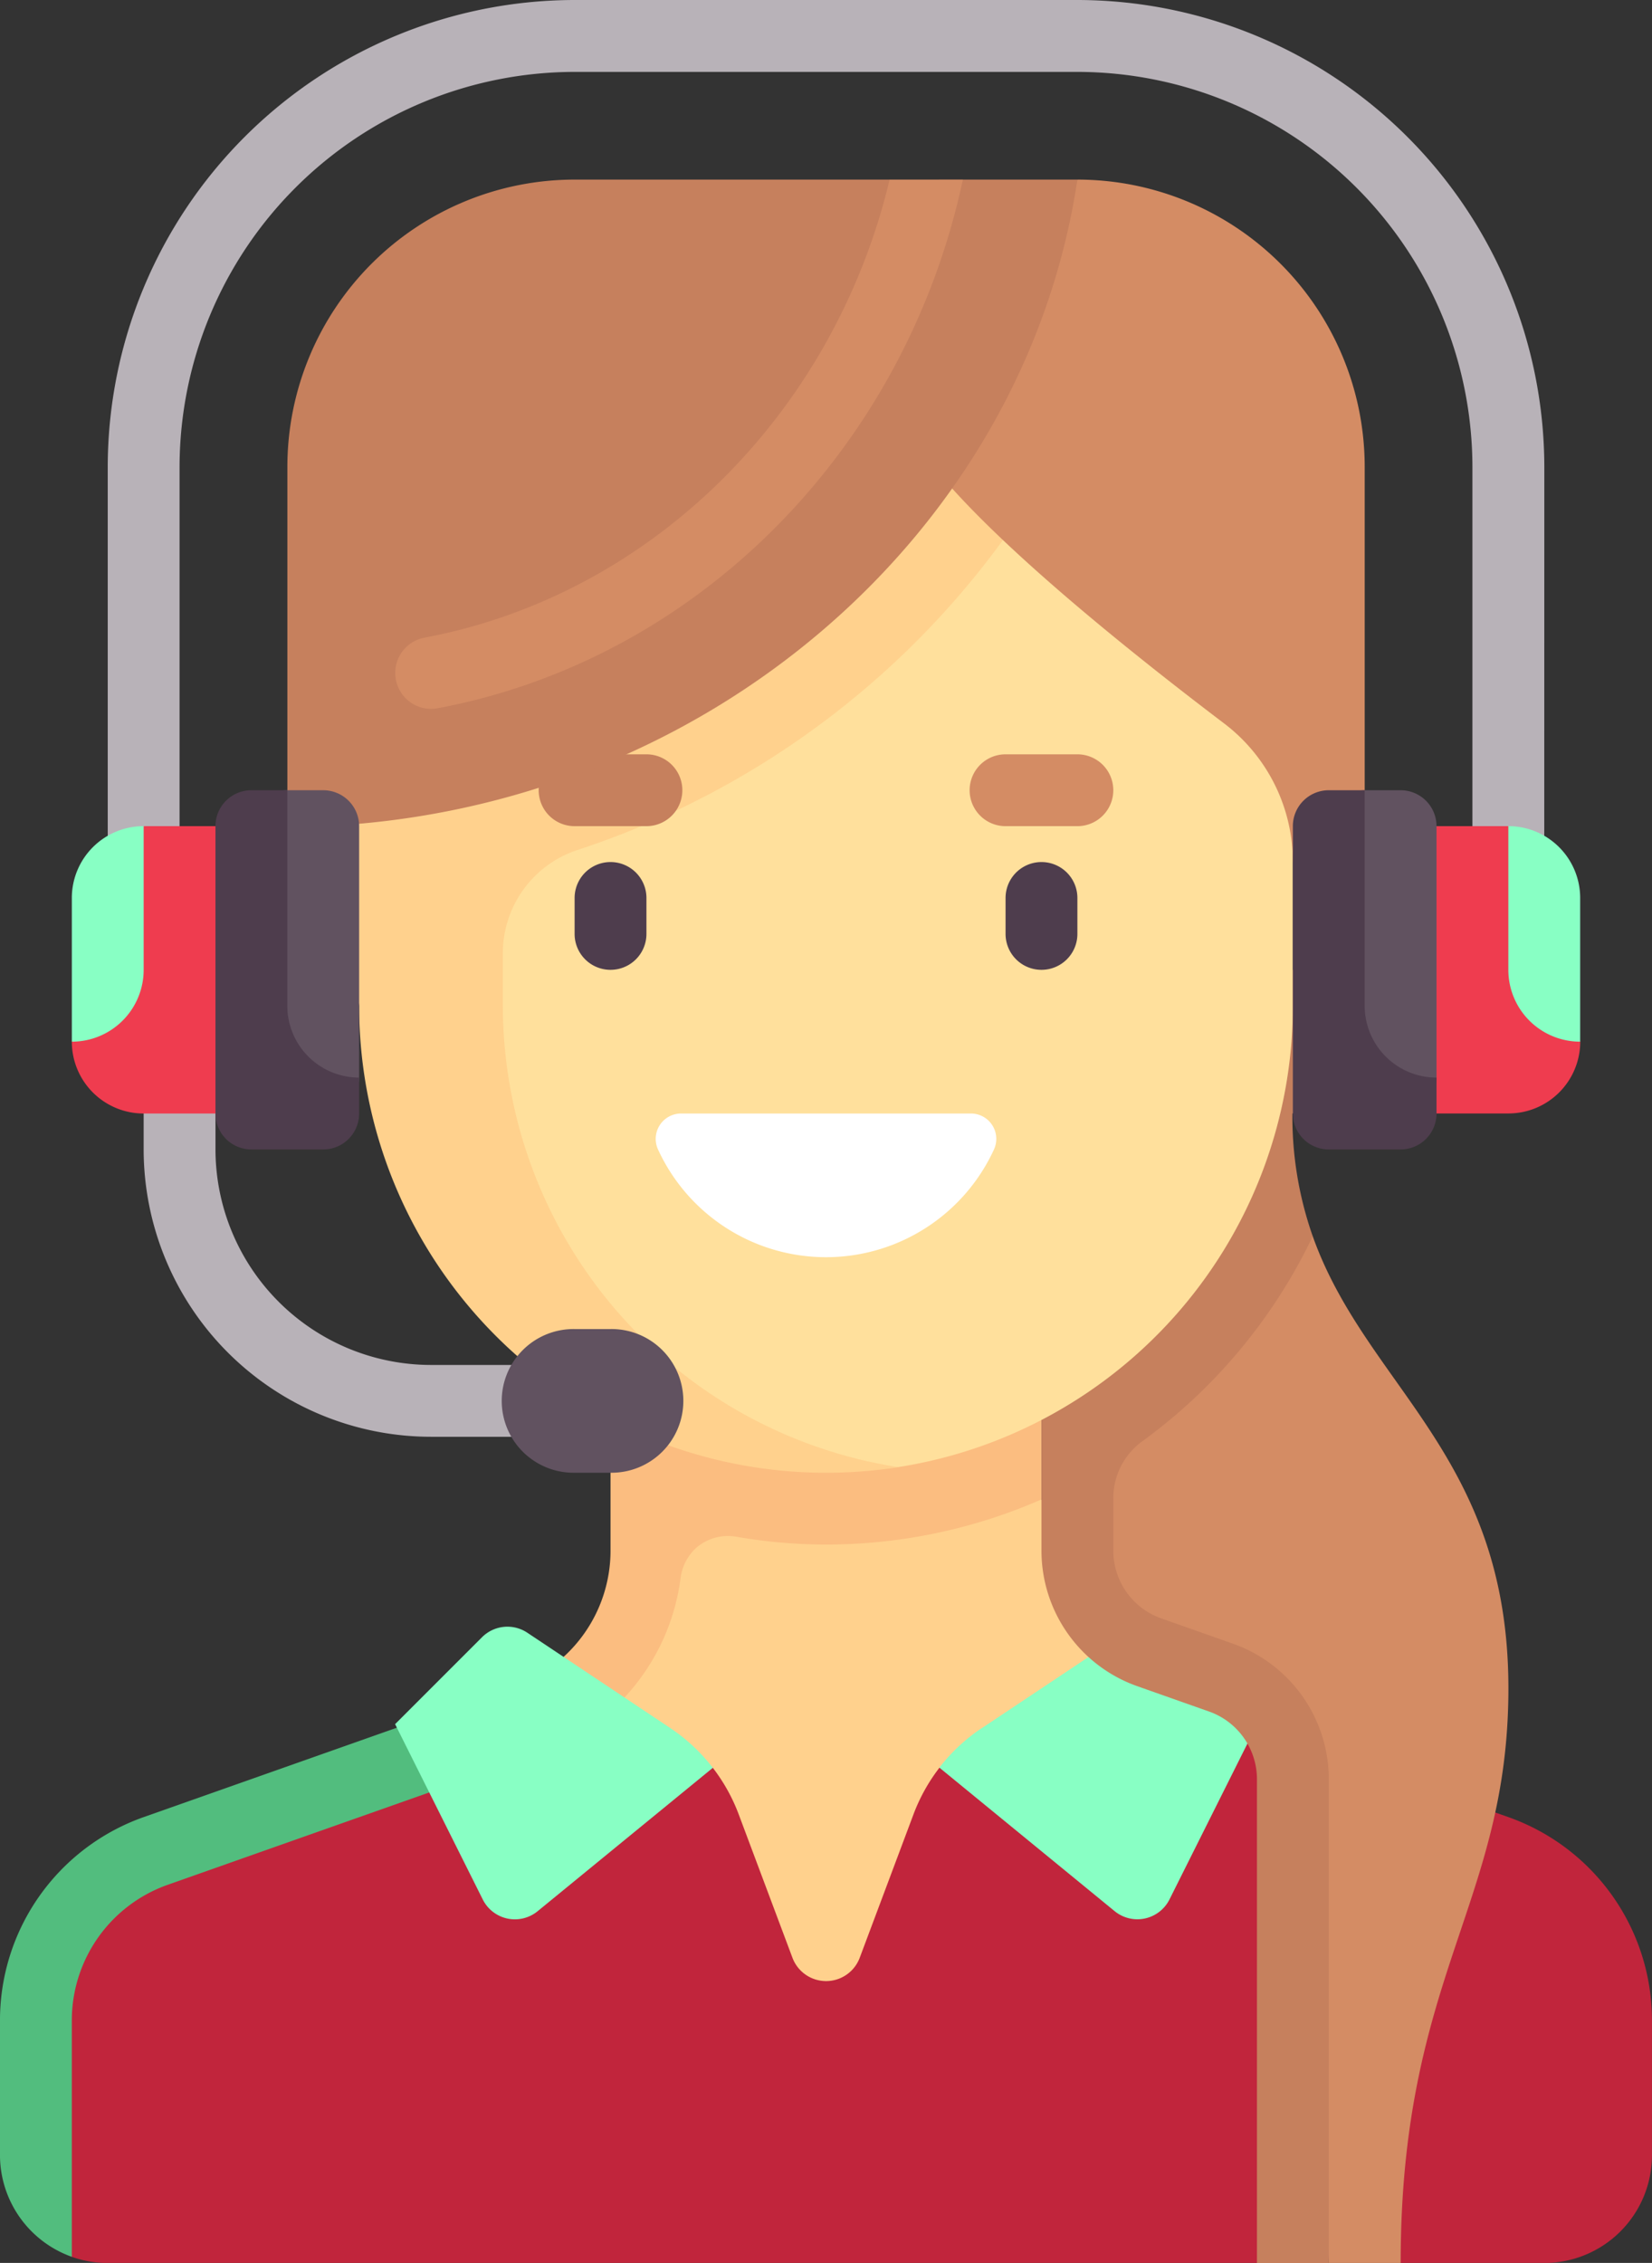 <svg xmlns="http://www.w3.org/2000/svg" width="116.047" height="158.933" viewBox="0 0 116.047 158.933"><rect x="0" y="0" width="116.047" height="158.933" fill="#333333" stroke="none"/><defs><style>.a{fill:#ffd18d;}.b{fill:#fbbd80;}.c{fill:#C1253C;}.d{fill:#52bd7e;}.e{fill:#88ffc4;}.f{fill:#d48c64;}.g{fill:#c6805d;}.h{fill:#ffe09c;}.i{fill:#4e3d4d;}.j{fill:#fff;}.k{fill:#b8b2b8;}.l{fill:#EF3C4F;}.m{fill:#615260;}</style></defs><g transform="translate(-69.079)"><path class="a" d="M229.483,339.249l-27.954.463-5.933,26.7,20.631,11.327,19.989-25.374Z" transform="translate(-87.244 -233.94)"/><path class="b" d="M187.225,336.142a15.164,15.164,0,0,0,9.969-12.28,3.5,3.5,0,0,1,1.079-2.166,3.4,3.4,0,0,1,2.876-.8,36.771,36.771,0,0,0,6.268.544,37.683,37.683,0,0,0,15.137-3.17v-9.444H192.281v13.042a10.091,10.091,0,0,1-6.733,9.516Z" transform="translate(-80.315 -212.961)"/><path class="c" d="M178.4,391.788l-24.658-8.7-15.3,5.233a12.613,12.613,0,0,0-1.823,3.276l-3.777,10.074a2.523,2.523,0,0,1-4.724,0l-3.777-10.074a12.613,12.613,0,0,0-1.816-3.266L108.6,383.957l-26.055,9.2c-6.052,2.136-8.581,7.856-8.581,14.273v8.107l3.528,7.138a7.559,7.559,0,0,0,2.523.431h80.728l5.046-3.371,5.046,3.372h10.091a7.568,7.568,0,0,0,7.568-7.568v-9.473A15.136,15.136,0,0,0,178.4,391.788Z" transform="translate(-3.371 -264.169)"/><path class="d" d="M80.858,395.45l26.055-9.2-1.68-4.758-26.055,9.2a15.136,15.136,0,0,0-10.1,14.274v9.473a7.589,7.589,0,0,0,5.046,7.138v-16.61A10.1,10.1,0,0,1,80.858,395.45Z" transform="translate(0 -263.073)"/><path class="e" d="M177.8,375.156l-10.03-6.687a2.523,2.523,0,0,0-3.183.315l-6.106,6.106,6.157,12.314a2.523,2.523,0,0,0,3.854.824l12.307-10.071a12.59,12.59,0,0,0-3-2.8Z" transform="translate(-61.647 -253.797)"/><path class="e" d="M284.656,375.156l10.031-6.687a2.523,2.523,0,0,1,3.183.315l6.106,6.106L297.819,387.2a2.523,2.523,0,0,1-3.854.824l-12.312-10.081a12.58,12.58,0,0,1,3-2.791Z" transform="translate(-146.587 -253.797)"/><path class="f" d="M329.123,279.708l-16.666,2.765v17.933a10.091,10.091,0,0,0,6.733,9.516l5.038,1.778a5.045,5.045,0,0,1,3.366,4.758l2.657,35.358H335.3c0-20.182,7.568-25.228,7.568-40.364C342.864,295.089,332.9,290.333,329.123,279.708Z" transform="translate(-167.829 -192.882)"/><path class="g" d="M318.211,266.756l-5.037-1.777a5.045,5.045,0,0,1-3.366-4.758V256.6a4.932,4.932,0,0,1,1.971-4.013,38.06,38.06,0,0,0,12.038-14.447,25.29,25.29,0,0,1-1.428-8.621h.033L324.944,227v-7.568H304.762v40.793a10.091,10.091,0,0,0,6.733,9.516l5.037,1.778a5.046,5.046,0,0,1,3.366,4.758v33.975h5.046V276.271A10.09,10.09,0,0,0,318.211,266.756Z" transform="translate(-162.523 -151.314)"/><path class="h" d="M189.335,170.376c-18.113,0-30.01-14.376-30.01-32.488V97.524H222.13v40.364a32.8,32.8,0,0,1-27.707,32.4,33.332,33.332,0,0,1-5.089.085Z" transform="translate(-62.232 -67.251)"/><path class="a" d="M190.475,97.524h-54.39l4.428,40.364a32.8,32.8,0,0,0,32.8,32.8,33.462,33.462,0,0,0,5.089-.392,32.848,32.848,0,0,1-27.794-32.4v-3.755a7.629,7.629,0,0,1,5.268-7.2,60.238,60.238,0,0,0,34.6-29.409Z" transform="translate(-46.206 -67.251)"/><path class="f" d="M290.472,40.635,280.381,60.817c4.331,5.371,13.343,12.663,20.412,18.024a12.2,12.2,0,0,1,4.815,9.726h5.046V60.817A20.182,20.182,0,0,0,290.472,40.635Z" transform="translate(-145.71 -28.021)"/><path class="i" d="M201.634,202.616a2.522,2.522,0,0,1-2.523-2.523v-2.523a2.523,2.523,0,0,1,5.046,0v2.523A2.522,2.522,0,0,1,201.634,202.616Z" transform="translate(-89.668 -134.502)"/><path class="g" d="M198.552,175.713h-5.046a2.523,2.523,0,0,1,0-5.046h5.046a2.523,2.523,0,1,1,0,5.046Z" transform="translate(-84.064 -117.689)"/><path class="g" d="M136.618,86.045c26.838-1.2,49.242-20.517,52.978-45.409h-8.04l-3.6,1.845-1.55-1.845H154.277A20.182,20.182,0,0,0,134.1,60.818V86.045Z" transform="translate(-44.834 -28.022)"/><path class="i" d="M299.158,202.616a2.522,2.522,0,0,1-2.523-2.523v-2.523a2.523,2.523,0,1,1,5.046,0v2.523A2.522,2.522,0,0,1,299.158,202.616Z" transform="translate(-156.919 -134.502)"/><path class="f" d="M296.076,175.713h-5.046a2.523,2.523,0,1,1,0-5.046h5.046a2.523,2.523,0,1,1,0,5.046Z" transform="translate(-151.315 -117.689)"/><path class="j" d="M219.246,251.937a1.782,1.782,0,0,0-1.593,2.547,12.984,12.984,0,0,0,23.579,0,1.782,1.782,0,0,0-1.593-2.547Z" transform="translate(-102.34 -173.731)"/><path class="k" d="M194.37,60.546h-5.046V32.8a27.782,27.782,0,0,0-27.75-27.75H126.256A27.782,27.782,0,0,0,98.506,32.8v27.75H93.46V32.8A32.833,32.833,0,0,1,126.256,0h35.319a32.833,32.833,0,0,1,32.8,32.8Z" transform="translate(-16.813)"/><path class="l" d="M388,186.921H377.9V207.1H388a5.045,5.045,0,0,0,5.046-5.046Z" transform="translate(-212.961 -128.898)"/><path class="e" d="M415.458,202.058V191.967a5.045,5.045,0,0,0-5.046-5.046v10.091A5.046,5.046,0,0,0,415.458,202.058Z" transform="translate(-235.378 -128.898)"/><path class="k" d="M129.337,269.037h-7.568a20.2,20.2,0,0,1-20.182-20.182V243.81h5.046v5.046a15.153,15.153,0,0,0,15.137,15.137h7.568Z" transform="translate(-22.417 -168.127)"/><path class="m" d="M190.425,300.7H187.9a5.046,5.046,0,1,0,0,10.091h2.523a5.046,5.046,0,1,0,0-10.091Z" transform="translate(-78.459 -207.356)"/><path class="l" d="M90.379,186.921l-5.046,15.137a5.045,5.045,0,0,0,5.046,5.046H100.47V186.921Z" transform="translate(-11.208 -128.898)"/><path class="e" d="M85.333,202.058V191.967a5.045,5.045,0,0,1,5.046-5.046v10.091A5.046,5.046,0,0,1,85.333,202.058Z" transform="translate(-11.208 -128.898)"/><path class="m" d="M131.014,201.5h-2.523a2.523,2.523,0,0,1-2.523-2.523V181.317a2.523,2.523,0,0,1,2.523-2.523h2.523a2.523,2.523,0,0,1,2.523,2.523v17.659A2.523,2.523,0,0,1,131.014,201.5Z" transform="translate(-39.23 -123.293)"/><path class="i" d="M127.932,198.976a5.045,5.045,0,0,1-5.046-5.046V178.794h-2.523a2.523,2.523,0,0,0-2.523,2.523V201.5a2.523,2.523,0,0,0,2.523,2.523h5.046a2.523,2.523,0,0,0,2.523-2.523Z" transform="translate(-33.625 -123.293)"/><path class="m" d="M374.824,201.5H372.3a2.523,2.523,0,0,1-2.523-2.523V181.317a2.523,2.523,0,0,1,2.523-2.523h2.523a2.523,2.523,0,0,1,2.523,2.523v17.659A2.523,2.523,0,0,1,374.824,201.5Z" transform="translate(-207.357 -123.293)"/><path class="i" d="M371.742,198.976a5.045,5.045,0,0,1-5.046-5.046V178.794h-2.523a2.523,2.523,0,0,0-2.523,2.523V201.5a2.523,2.523,0,0,0,2.523,2.523h5.046a2.523,2.523,0,0,0,2.523-2.523Z" transform="translate(-201.753 -123.293)"/><path class="f" d="M193.218,40.635c-3.921,16.429-16.728,29.182-32.684,32.173a2.523,2.523,0,0,0,.463,5,2.553,2.553,0,0,0,.468-.043c18.289-3.429,32.863-18.227,36.9-37.133Z" transform="translate(-61.647 -28.021)"/></g></svg>